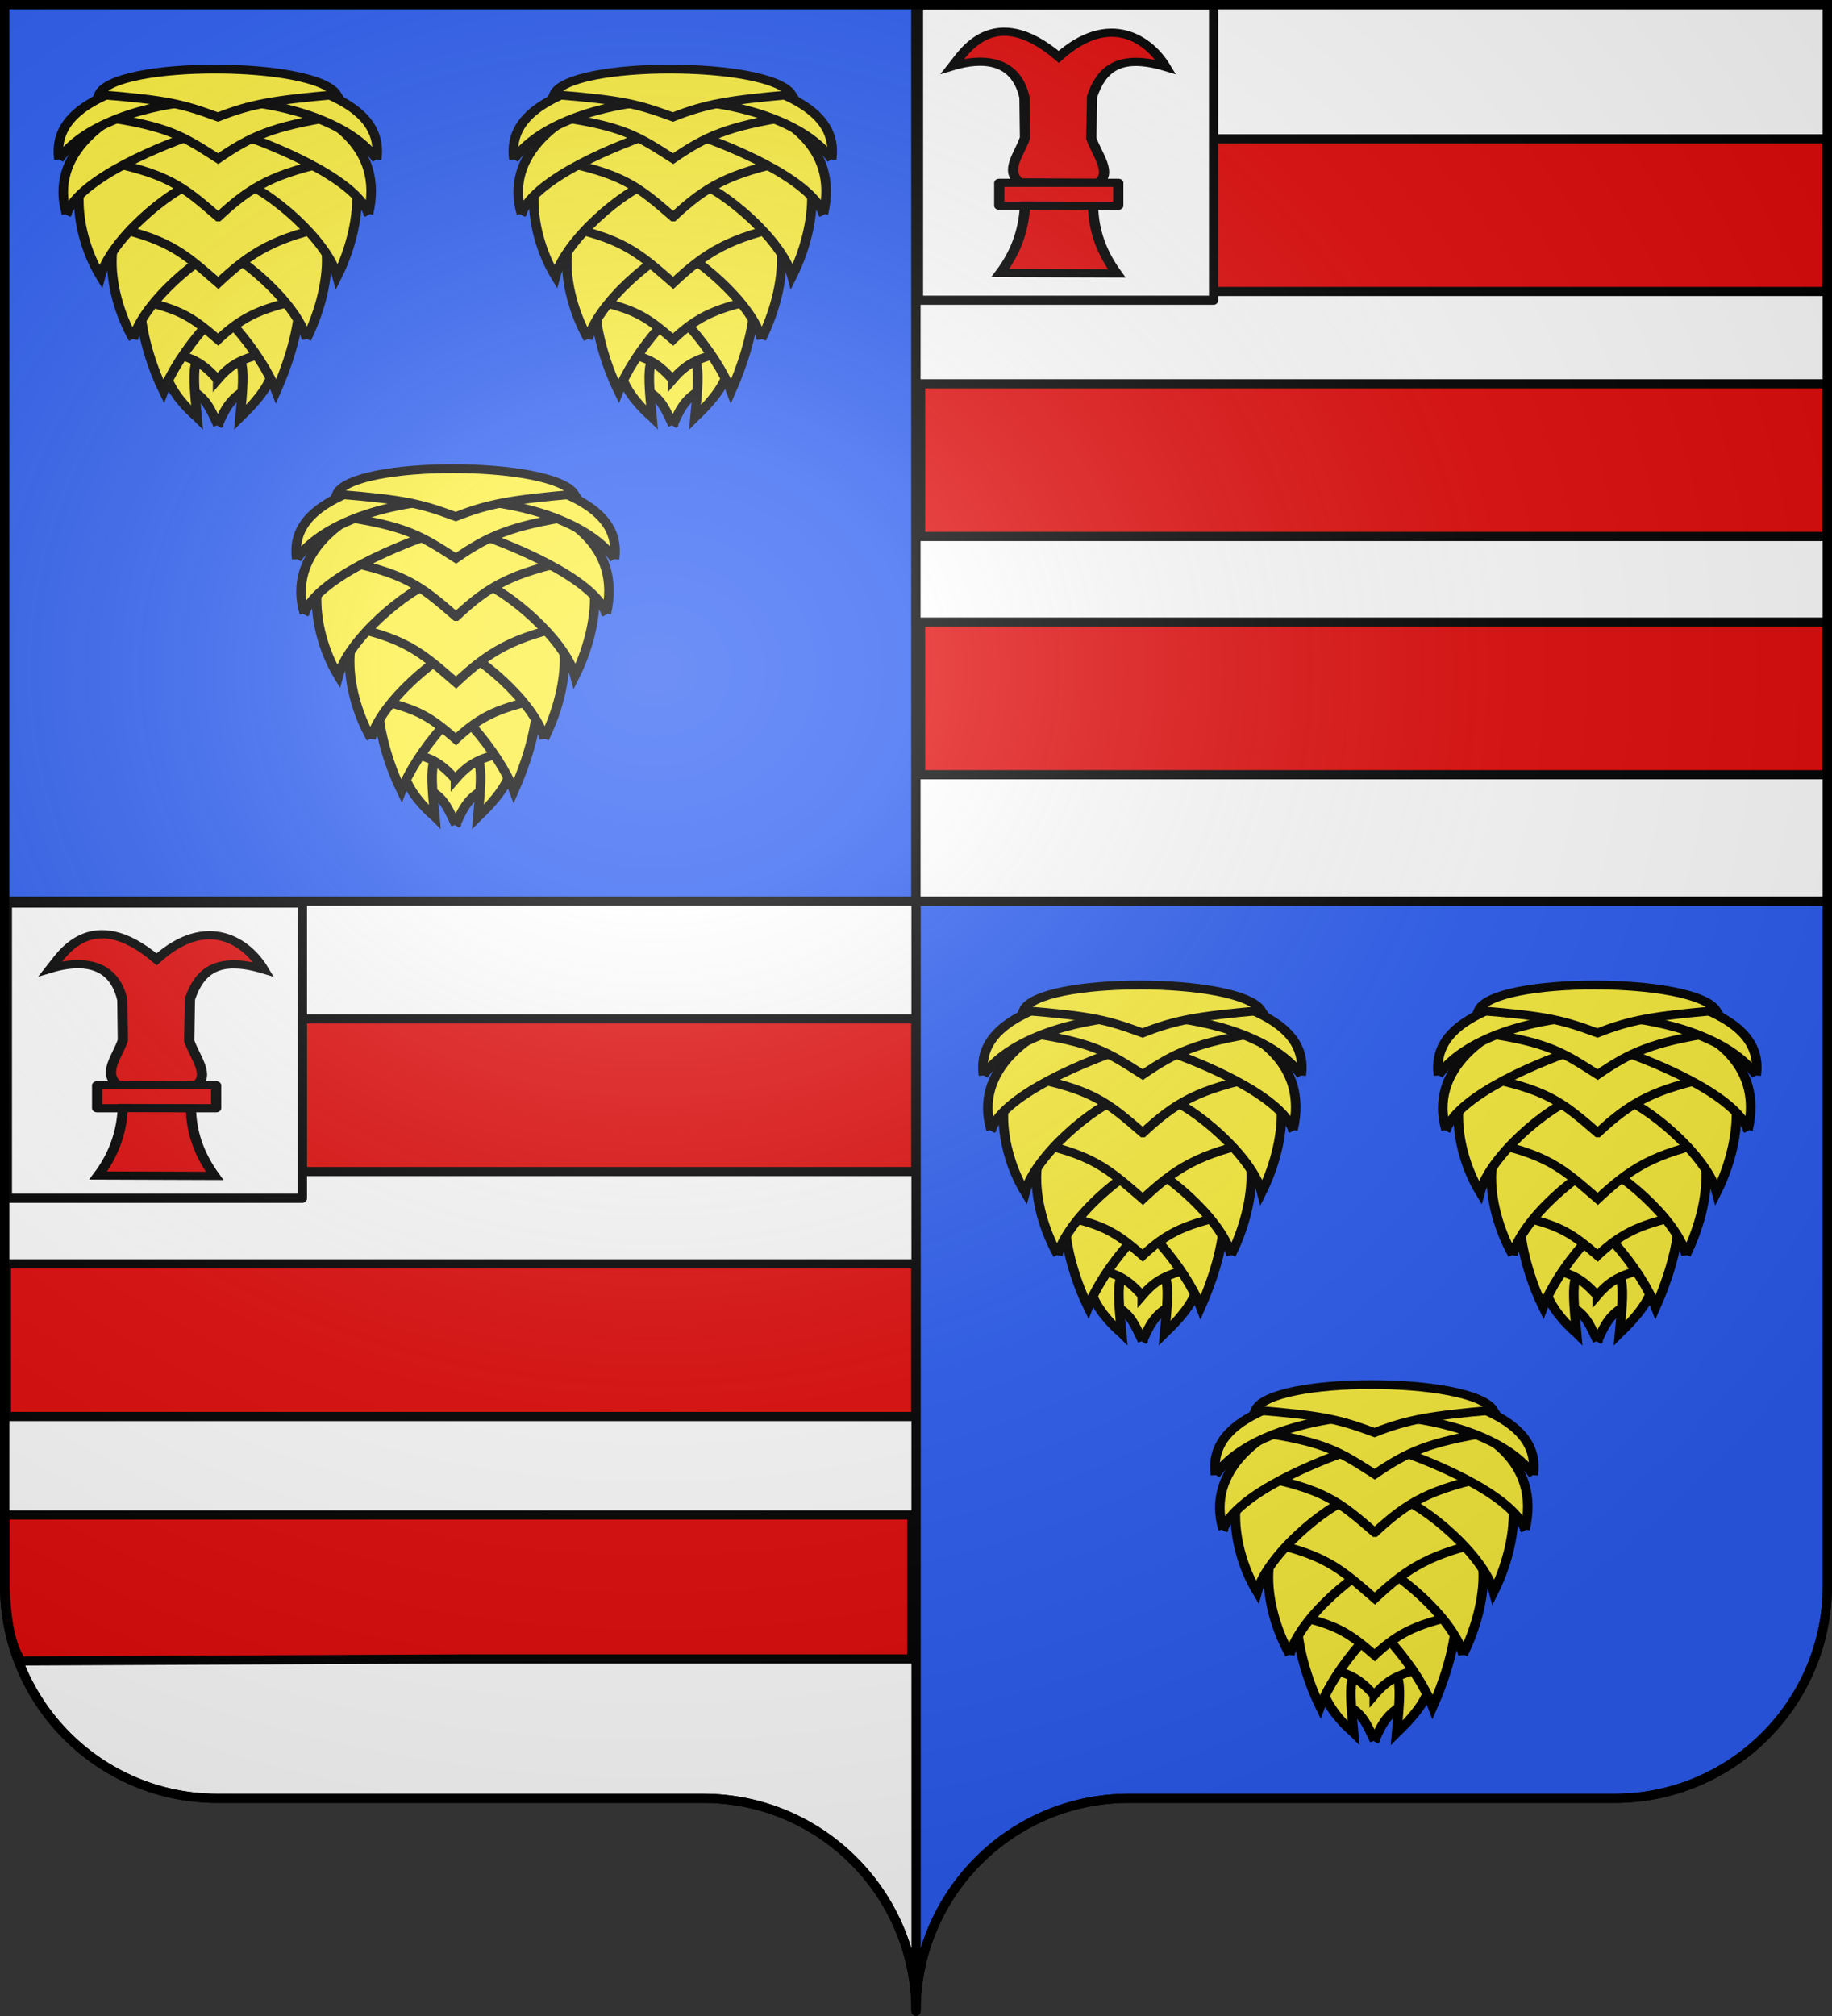 <?xml version="1.0" encoding="UTF-8" standalone="no"?>
<svg
   xmlns:dc="http://purl.org/dc/elements/1.1/"
   xmlns:cc="http://creativecommons.org/ns#"
   xmlns:rdf="http://www.w3.org/1999/02/22-rdf-syntax-ns#"
   xmlns:svg="http://www.w3.org/2000/svg"
   xmlns="http://www.w3.org/2000/svg"
   xmlns:xlink="http://www.w3.org/1999/xlink"
   xmlns:sodipodi="http://sodipodi.sourceforge.net/DTD/sodipodi-0.dtd"
   xmlns:inkscape="http://www.inkscape.org/namespaces/inkscape"
   height="660"
   width="600"
   version="1.0"
   id="svg2"
   sodipodi:version="0.32"
   inkscape:version="0.48.1 r9760"
   sodipodi:docname="Blason ville fr Puyrenier 24.svg"
   inkscape:output_extension="org.inkscape.output.svg.inkscape">
  <rect width="100%" height="100%" fill="#333333" stroke="none"/>
  <sodipodi:namedview
     inkscape:window-height="667"
     inkscape:window-width="1024"
     inkscape:pageshadow="2"
     inkscape:pageopacity="0.0"
     guidetolerance="10.0"
     gridtolerance="10.0"
     objecttolerance="10.0"
     borderopacity="1.0"
     bordercolor="#666666"
     pagecolor="#ffffff"
     id="base"
     showgrid="false"
     height="660px"
     inkscape:zoom="0.6803027"
     inkscape:cx="300.00005"
     inkscape:cy="330.00016"
     inkscape:window-x="253"
     inkscape:window-y="0"
     inkscape:current-layer="layer1"
     showguides="true"
     inkscape:guide-bbox="true"
     inkscape:window-maximized="0">
    <sodipodi:guide
       orientation="1,0"
       position="450,305.714"
       id="guide3095" />
  </sodipodi:namedview>
  <desc
     id="desc4">Flag of Canton of Valais (Wallis)</desc>
  <defs
     id="defs6">
    <linearGradient
       id="linearGradient2893">
      <stop
         style="stop-color:white;stop-opacity:0.314;"
         offset="0"
         id="stop2895" />
      <stop
         id="stop2897"
         offset="0.19"
         style="stop-color:white;stop-opacity:0.251;" />
      <stop
         style="stop-color:#6b6b6b;stop-opacity:0.125;"
         offset="0.6"
         id="stop2901" />
      <stop
         style="stop-color:black;stop-opacity:0.125;"
         offset="1"
         id="stop2899" />
    </linearGradient>
    <radialGradient
       inkscape:collect="always"
       xlink:href="#linearGradient2893"
       id="radialGradient11919"
       gradientUnits="userSpaceOnUse"
       gradientTransform="matrix(1.551,0,0,1.35,-227.894,-51.264)"
       cx="285.186"
       cy="200.448"
       fx="285.186"
       fy="200.448"
       r="300" />
    <clipPath
       clipPathUnits="userSpaceOnUse"
       id="clipPath40285">
      <path
         style="fill:none;stroke:#000000;stroke-width:4.858;stroke-linecap:butt;stroke-linejoin:miter;stroke-miterlimit:4;stroke-opacity:1;stroke-dasharray:none;stroke-dashoffset:0;marker:none;visibility:visible;display:inline;overflow:visible"
         d="m 561.232,332.405 0,482.104 -476.446,0 0,-482.104 476.446,0 z"
         id="path40287"
         inkscape:connector-curvature="0" />
    </clipPath>
  </defs>
  <g
     inkscape:groupmode="layer"
     id="layer1"
     inkscape:label="Fond écu"
     style="opacity:1;display:inline">
    <path
       style="opacity:1;fill:#2b5df2;fill-opacity:1;fill-rule:nonzero;stroke:#000000;stroke-width:3;stroke-linecap:butt;stroke-linejoin:miter;marker:none;marker-start:none;marker-mid:none;marker-end:none;stroke-miterlimit:4;stroke-dasharray:none;stroke-dashoffset:0;stroke-opacity:1;visibility:visible;display:inline;overflow:visible"
       d="M 300,295 L 300,658.5 C 300,619.996 331.209,588.75 369.656,588.75 C 408.103,588.75 490.397,588.75 528.844,588.75 C 567.291,588.75 598.5,557.504 598.5,519 L 598.5,295 L 300,295 z"
       id="path19854" />
    <path
       style="opacity:1;fill:#ffffff;fill-opacity:1;fill-rule:nonzero;stroke:#000000;stroke-width:3;stroke-linecap:butt;stroke-linejoin:miter;marker:none;marker-start:none;marker-mid:none;marker-end:none;stroke-miterlimit:4;stroke-dasharray:none;stroke-dashoffset:0;stroke-opacity:1;visibility:visible;display:inline;overflow:visible"
       d="M 1.5,295 L 1.5,519 C 1.5,557.504 32.709,588.75 71.156,588.75 C 109.603,588.75 191.897,588.75 230.344,588.75 C 268.791,588.75 300,619.996 300,658.5 L 300,295 L 1.5,295 z"
       id="path15284" />
    <path
       style="opacity:1;fill:#2b5df2;fill-opacity:1;fill-rule:nonzero;stroke:#000000;stroke-width:3;stroke-linecap:butt;stroke-linejoin:miter;marker:none;marker-start:none;marker-mid:none;marker-end:none;stroke-miterlimit:4;stroke-dasharray:none;stroke-dashoffset:0;stroke-opacity:1;visibility:visible;display:inline;overflow:visible"
       d="M 1.5,1.5 L 1.5,295 L 300,295 L 300,1.5 L 1.5,1.5 z"
       id="rect3718" />
    <g
       id="layer1-5"
       transform="matrix(-0.627,0,0,0.609,652.763,-201.247)"
       style="stroke:#000000;stroke-width:4.858;stroke-miterlimit:4;stroke-opacity:1;stroke-dasharray:none"
       clip-path="url(#clipPath40285)" />
    <path
       id="path40282"
       d="M 300,1.5 L 300,295 L 598.5,295 L 598.5,1.5 L 300,1.5 z"
       style="opacity:1;fill:none;fill-opacity:1;fill-rule:nonzero;stroke:#000000;stroke-width:3;stroke-linecap:butt;stroke-linejoin:miter;marker:none;marker-start:none;marker-mid:none;marker-end:none;stroke-miterlimit:4;stroke-dasharray:none;stroke-dashoffset:0;stroke-opacity:1;visibility:visible;display:inline;overflow:visible" />
    <path
       id="path4110"
       d="m 300,1.5 0,293.5 298.5,0 0,-293.5 -298.5,0 z"
       style="fill:#ffffff;fill-opacity:1;fill-rule:nonzero;stroke:#000000;stroke-width:3;stroke-linecap:butt;stroke-linejoin:miter;stroke-miterlimit:4;stroke-opacity:1;stroke-dasharray:none;stroke-dashoffset:0;marker:none;visibility:visible;display:inline;overflow:visible"
       inkscape:connector-curvature="0" />
    <g
       transform="matrix(0.293,0,0,-0.269,164.427,60.216)"
       id="layer1-9"
       inkscape:label="Calque 1"
       style="stroke:#000000;stroke-opacity:1;stroke-width:10.702;stroke-miterlimit:4;stroke-dasharray:none">
      <g
         transform="matrix(-2.395,2.395,-2.395,-2.395,-1162.861,1321.481)"
         id="g4655"
         style="stroke:#000000;stroke-opacity:1;stroke-width:3.16;stroke-miterlimit:4;stroke-dasharray:none">
        <path
           style="fill:#fcef3c;fill-opacity:1;fill-rule:evenodd;stroke:#000000;stroke-width:3.16;stroke-linecap:butt;stroke-linejoin:miter;stroke-miterlimit:4;stroke-opacity:1;stroke-dasharray:none"
           d="m -513.612,160.671 c 7.554,-3.039 10.487,-4.185 17.102,-2.098 12.92,-14.742 0.018,-27.458 -15.063,-15.063 1.741,6.284 1.155,9.789 -2.039,17.162 z"
           id="path4224"
           sodipodi:nodetypes="cccc"
           inkscape:connector-curvature="0" />
        <path
           style="fill:#fcef3c;fill-opacity:1;fill-rule:evenodd;stroke:#000000;stroke-width:3.16;stroke-linecap:butt;stroke-linejoin:miter;stroke-miterlimit:4;stroke-opacity:1;stroke-dasharray:none"
           d="m -516.791,153.507 c 0.114,-11.429 2.648,-31.134 20.691,-21.64 l 4.325,8.75 c -9.892,-4.691 -11.452,-3.236 -25.016,12.891 z"
           id="path4222"
           sodipodi:nodetypes="cccc"
           inkscape:connector-curvature="0" />
        <path
           style="fill:#fcef3c;fill-opacity:1;fill-rule:evenodd;stroke:#000000;stroke-width:3.16;stroke-linecap:butt;stroke-linejoin:miter;stroke-miterlimit:4;stroke-opacity:1;stroke-dasharray:none"
           d="m -506.733,163.565 c 8.677,0.421 30.962,-2.476 21.64,-20.691 l -8.75,-4.325 c 4.691,9.892 3.236,11.452 -12.891,25.016 z"
           id="path4220"
           sodipodi:nodetypes="cccc"
           inkscape:connector-curvature="0" />
        <path
           style="fill:#fcef3c;fill-opacity:1;fill-rule:evenodd;stroke:#000000;stroke-width:3.16;stroke-linecap:butt;stroke-linejoin:miter;stroke-miterlimit:4;stroke-opacity:1;stroke-dasharray:none"
           d="m -501.984,149.168 c 8.954,-0.708 11.216,0.214 21.225,6.094 10.951,-14.278 -12.522,-37.583 -27.506,-27.506 5.255,9.399 7.283,12.777 6.28,21.412 z"
           id="path4218"
           sodipodi:nodetypes="cccc"
           inkscape:connector-curvature="0" />
        <path
           style="fill:#fcef3c;fill-opacity:1;fill-rule:evenodd;stroke:#000000;stroke-width:3.16;stroke-linecap:butt;stroke-linejoin:miter;stroke-miterlimit:4;stroke-opacity:1;stroke-dasharray:none"
           d="m -492.339,164.781 c 15.427,-5.892 44.018,-22.641 34.525,-40.684 l -29.631,-7.435 c 4.691,9.892 1.459,34.999 -4.894,48.119 z"
           id="path4184"
           sodipodi:nodetypes="cccc"
           inkscape:connector-curvature="0" />
        <path
           style="fill:#fcef3c;fill-opacity:1;fill-rule:evenodd;stroke:#000000;stroke-width:3.16;stroke-linecap:butt;stroke-linejoin:miter;stroke-miterlimit:4;stroke-opacity:1;stroke-dasharray:none"
           d="m -518.606,138.514 c 7.001,-16.536 22.641,-44.018 40.684,-34.525 l 7.435,29.631 c -9.892,-4.691 -34.999,-1.459 -48.119,4.894 z"
           id="path4202"
           sodipodi:nodetypes="cccc"
           inkscape:connector-curvature="0" />
        <path
           style="fill:#fcef3c;fill-opacity:1;fill-rule:evenodd;stroke:#000000;stroke-width:3.16;stroke-linecap:butt;stroke-linejoin:miter;stroke-miterlimit:4;stroke-opacity:1;stroke-dasharray:none"
           d="m -491.925,138.926 c 12.625,0.387 17.255,1.073 32.408,10.994 13.353,-18.604 -23.662,-55.405 -43.405,-43.405 8.937,14.186 11.079,20.285 10.997,32.41 z"
           id="path4204"
           sodipodi:nodetypes="cccc"
           inkscape:connector-curvature="0" />
        <path
           style="fill:#fcef3c;fill-opacity:1;fill-rule:evenodd;stroke:#000000;stroke-width:3.16;stroke-linecap:butt;stroke-linejoin:miter;stroke-miterlimit:4;stroke-opacity:1;stroke-dasharray:none"
           d="m -512.386,118.122 c 6.779,-18.088 23.358,-40.558 41.401,-31.065 l 6.273,29.726 c -9.892,-4.691 -36.11,-5.68 -47.675,1.339 z"
           id="path4196"
           sodipodi:nodetypes="cccc"
           inkscape:connector-curvature="0" />
        <path
           style="fill:#fcef3c;fill-opacity:1;fill-rule:evenodd;stroke:#000000;stroke-width:3.16;stroke-linecap:butt;stroke-linejoin:miter;stroke-miterlimit:4;stroke-opacity:1;stroke-dasharray:none"
           d="m -471.955,158.553 c 18.531,-5.892 40.558,-23.358 31.065,-41.401 l -29.726,-6.273 c 4.691,9.892 5.68,36.11 -1.339,47.675 z"
           id="path4194"
           sodipodi:nodetypes="cccc"
           inkscape:connector-curvature="0" />
        <path
           style="fill:#fcef3c;fill-opacity:1;fill-rule:evenodd;stroke:#000000;stroke-width:3.16;stroke-linecap:butt;stroke-linejoin:miter;stroke-miterlimit:4;stroke-opacity:1;stroke-dasharray:none"
           d="m -477.577,124.497 c 16.082,0.493 23.241,0.188 42.543,12.826 17.01,-23.699 -30.142,-70.578 -55.291,-55.291 11.385,18.071 12.852,27.019 12.748,42.465 z"
           id="path4190"
           sodipodi:nodetypes="cccc"
           inkscape:connector-curvature="0" />
        <path
           style="fill:#fcef3c;fill-opacity:1;fill-rule:evenodd;stroke:#000000;stroke-width:3.16;stroke-linecap:butt;stroke-linejoin:miter;stroke-miterlimit:4;stroke-opacity:1;stroke-dasharray:none"
           d="m -448.45,150.296 c 18.31,-5.227 40.558,-23.358 31.065,-41.401 l -29.726,-6.273 c 4.691,9.892 5.68,36.11 -1.339,47.674 z"
           id="path4182"
           sodipodi:nodetypes="cccc"
           inkscape:connector-curvature="0" />
        <path
           style="fill:#fcef3c;fill-opacity:1;fill-rule:evenodd;stroke:#000000;stroke-width:3.16;stroke-linecap:butt;stroke-linejoin:miter;stroke-miterlimit:4;stroke-opacity:1;stroke-dasharray:none"
           d="m -503.651,95.094 c 6.336,-17.201 23.358,-40.558 41.401,-31.065 l 6.273,29.726 c -9.892,-4.691 -36.11,-5.68 -47.674,1.339 z"
           id="path4192"
           sodipodi:nodetypes="cccc"
           inkscape:connector-curvature="0" />
        <path
           style="fill:#fcef3c;fill-opacity:1;fill-rule:evenodd;stroke:#000000;stroke-width:3.16;stroke-linecap:butt;stroke-linejoin:miter;stroke-miterlimit:4;stroke-opacity:1;stroke-dasharray:none"
           d="m -460.808,107.728 c 16.082,0.493 22.797,0.631 42.1,13.27 17.01,-23.699 -30.142,-70.578 -55.291,-55.291 11.385,18.071 13.296,26.576 13.191,42.021 z"
           id="path4198"
           sodipodi:nodetypes="cccc"
           inkscape:connector-curvature="0" />
        <path
           style="fill:#fcef3c;fill-opacity:1;fill-rule:evenodd;stroke:#000000;stroke-width:3.16;stroke-linecap:butt;stroke-linejoin:miter;stroke-miterlimit:4;stroke-opacity:1;stroke-dasharray:none"
           d="m -424.628,142.355 c 19.197,-10.993 16.789,-34.688 7.296,-52.73 l -17.508,1.502 c 4.691,9.892 16.342,38.776 10.212,51.229 z"
           id="path4206"
           sodipodi:nodetypes="cccc"
           inkscape:connector-curvature="0" />
        <path
           style="fill:#fcef3c;fill-opacity:1;fill-rule:evenodd;stroke:#000000;stroke-width:3.16;stroke-linecap:butt;stroke-linejoin:miter;stroke-miterlimit:4;stroke-opacity:1;stroke-dasharray:none"
           d="m -495.083,71.901 c 13.432,-20.749 34.688,-16.789 52.73,-7.296 l -1.502,17.508 c -9.892,-4.691 -38.776,-16.342 -51.229,-10.212 z"
           id="path4208"
           sodipodi:nodetypes="cccc"
           inkscape:connector-curvature="0" />
        <path
           style="fill:#fcef3c;fill-opacity:1;fill-rule:evenodd;stroke:#000000;stroke-width:3.16;stroke-linecap:butt;stroke-linejoin:miter;stroke-miterlimit:4;stroke-opacity:1;stroke-dasharray:none"
           d="m -445.988,92.935 c 13.773,2.487 19.717,3.241 37.796,16.495 11.455,-18.017 -34.765,-64.04 -54.239,-54.239 12.027,16.868 14.547,24.591 16.443,37.744 z"
           id="path4210"
           sodipodi:nodetypes="cccc"
           inkscape:connector-curvature="0" />
        <path
           style="fill:#fcef3c;fill-opacity:1;fill-rule:evenodd;stroke:#000000;stroke-width:3.16;stroke-linecap:butt;stroke-linejoin:miter;stroke-miterlimit:4;stroke-opacity:1;stroke-dasharray:none"
           d="m -408.991,130.267 c 14.331,-11.13 5.939,-29.306 -5.075,-48.92 l -14.275,-0.069 c 8.941,9.256 23.062,31.327 19.35,48.989 z"
           id="path4212"
           sodipodi:nodetypes="cccc"
           inkscape:connector-curvature="0" />
        <path
           style="fill:#fcef3c;fill-opacity:1;fill-rule:evenodd;stroke:#000000;stroke-width:3.16;stroke-linecap:butt;stroke-linejoin:miter;stroke-miterlimit:4;stroke-opacity:1;stroke-dasharray:none"
           d="m -483.147,56.112 c 11.13,-14.331 29.306,-5.939 48.92,5.075 l 0.069,14.275 c -9.256,-8.941 -31.326,-23.062 -48.989,-19.35 z"
           id="path4214"
           inkscape:connector-curvature="0" />
        <path
           style="fill:#fcef3c;fill-opacity:1;fill-rule:evenodd;stroke:#000000;stroke-width:3.16;stroke-linecap:butt;stroke-linejoin:miter;stroke-miterlimit:4;stroke-opacity:1;stroke-dasharray:none"
           d="m -435.36,82.397 c 11.637,4.993 16.037,7.473 33.48,22.076 5.32,-12.03 -41.909,-59.142 -55.473,-55.473 13.351,16.201 17.611,22.387 21.993,33.397 z"
           id="path4216"
           sodipodi:nodetypes="cccc"
           inkscape:connector-curvature="0" />
      </g>
    </g>
    <use
       x="0"
       y="0"
       xlink:href="#layer1-9"
       id="use16405"
       transform="translate(149,0)"
       width="600"
       height="660" />
    <use
       x="0"
       y="0"
       xlink:href="#use16405"
       id="use16407"
       transform="translate(-71.117,130.824)"
       width="600"
       height="660" />
    <use
       x="0"
       y="0"
       xlink:href="#layer1-9"
       id="use16409"
       transform="translate(302.806,299.866)"
       width="600"
       height="660" />
    <use
       x="0"
       y="0"
       xlink:href="#use16405"
       id="use16411"
       transform="translate(302.806,299.866)"
       width="600"
       height="660" />
    <use
       x="0"
       y="0"
       xlink:href="#use16407"
       id="use16413"
       transform="translate(300.906,299.866)"
       width="600"
       height="660" />
    <rect
       style="fill:#e20909;fill-opacity:1;stroke:#000000;stroke-width:3;stroke-linejoin:round;stroke-miterlimit:4;stroke-opacity:1;stroke-dasharray:none"
       id="rect16469"
       width="296.927"
       height="49.978"
       x="301.5"
       y="45.457" />
    <use
       x="0"
       y="0"
       xlink:href="#rect16469"
       id="use16471"
       transform="translate(0,80.2)"
       width="600"
       height="660" />
    <use
       x="0"
       y="0"
       xlink:href="#use16471"
       id="use16473"
       transform="translate(0,78)"
       width="600"
       height="660" />
    <use
       x="0"
       y="0"
       xlink:href="#rect16469"
       id="use16475"
       transform="matrix(1.003,0,0,1,-300.3,288.107)"
       width="600"
       height="660" />
    <use
       x="0"
       y="0"
       xlink:href="#use16471"
       id="use16477"
       transform="matrix(1.003,0,0,1,-300.3,288.107)"
       width="600"
       height="660" />
    <path
       style="fill:#e20909;fill-opacity:1;stroke:#000000;stroke-width:3;stroke-linejoin:round;stroke-miterlimit:4;stroke-opacity:1;stroke-dasharray:none"
       d="m 1.605,519.543 0,-23.563 148.495,0 148.495,0 0,23.563 0,23.563 -148.495,0 -143.202,0.662 C 2.544,536.887 2.159,527.691 1.605,519.543 z"
       id="path16481"
       inkscape:connector-curvature="0"
       sodipodi:nodetypes="ccccccccc" />
    <rect
       style="fill:#ffffff;fill-opacity:1;stroke:#000000;stroke-width:3;stroke-linejoin:round;stroke-miterlimit:4;stroke-opacity:1;stroke-dasharray:none"
       id="rect17482"
       width="96.629"
       height="96.629"
       x="300.822"
       y="1.671" />
    <use
       x="0"
       y="0"
       xlink:href="#rect17482"
       id="use17484"
       transform="translate(-298.397,293.987)"
       width="600"
       height="660" />
    <g
       transform="matrix(0.492,0,0,0.394,-31.979,273.422)"
       inkscape:label="dessin"
       id="layer4-6"
       style="fill:#e20909;stroke:#000000;stroke-opacity:1;stroke-width:6.813;stroke-miterlimit:4;stroke-dasharray:none">
      <path
         sodipodi:nodetypes="cccccccccc"
         id="path4796"
         d="m 143.419,207.511 51.692,0.334 c 10.301,-7.421 -0.516,-23.785 -4.167,-36.93 l 0.475,-34.646 c 5.9,-21.876 17.349,-36.507 49.007,-24.751 -11.087,-23.163 -37.451,-46.09 -71.161,-8.362 -43.81,-46.23 -63.804,-2.706 -70.49,7.693 10.422,-3.91 40.704,-12.505 47.664,26.089 l 0.336,33.447 c -3.353,12.899 -13.881,27.48 -3.357,37.126 z"
         style="color:#000000;fill:#e20909;fill-opacity:1;fill-rule:evenodd;stroke:#000000;stroke-width:6.813;stroke-linecap:butt;stroke-linejoin:miter;stroke-miterlimit:4;stroke-opacity:1;stroke-dasharray:none;stroke-dashoffset:0;marker:none;visibility:visible;display:inline;overflow:visible"
         inkscape:connector-curvature="0" />
      <rect
         y="207.824"
         x="129.657"
         height="19.065"
         width="79.217"
         id="rect4798"
         style="fill:#e20909;fill-opacity:1;stroke:#000000;stroke-width:6.813;stroke-linecap:butt;stroke-linejoin:round;stroke-miterlimit:4;stroke-opacity:1;stroke-dasharray:none" />
      <path
         sodipodi:nodetypes="ccccc"
         id="path4800"
         d="m 146.776,226.715 45.315,0.196 c 0.328,22.17 6.518,40.25 15.776,56.191 l -77.539,-0.334 c 9.822,-16.247 15.575,-34.454 16.448,-56.052 z"
         style="color:#000000;fill:#e20909;fill-opacity:1;fill-rule:evenodd;stroke:#000000;stroke-width:6.813;stroke-linecap:butt;stroke-linejoin:miter;stroke-miterlimit:4;stroke-opacity:1;stroke-dasharray:none;stroke-dashoffset:0;marker:none;visibility:visible;display:inline;overflow:visible"
         inkscape:connector-curvature="0" />
    </g>
    <use
       x="0"
       y="0"
       xlink:href="#layer4-6"
       id="use17581"
       transform="translate(295.457,-295.457)"
       width="600"
       height="660" />
  </g>
  <g
     inkscape:groupmode="layer"
     id="layer2"
     inkscape:label="Meubles"
     style="display:inline" />
  <g
     inkscape:groupmode="layer"
     id="layer3"
     inkscape:label="Reflet final"
     style="display:inline"
     sodipodi:insensitive="true">
    <path
       id="path2875"
       style="fill:url(#radialGradient11919);fill-opacity:1;fill-rule:evenodd;stroke:none;stroke-width:3;stroke-linecap:butt;stroke-linejoin:miter;stroke-miterlimit:4;stroke-dasharray:none;stroke-opacity:1"
       d="M 1.5,1.5 L 1.5,518.991 C 1.5,557.496 32.703,588.746 71.15,588.746 C 109.597,588.746 191.903,588.746 230.35,588.746 C 268.797,588.745 300,619.996 300,658.5 C 300,619.996 331.203,588.746 369.65,588.746 C 408.097,588.745 490.403,588.746 528.85,588.746 C 567.297,588.746 598.5,557.496 598.5,518.991 L 598.5,1.5 L 1.5,1.5 z " />
  </g>
  <g
     inkscape:groupmode="layer"
     id="layer4"
     inkscape:label="Contour final"
     style="display:inline"
     sodipodi:insensitive="true">
    <path
       id="path1572"
       style="fill:none;fill-opacity:1;fill-rule:nonzero;stroke:black;stroke-width:3;stroke-linecap:round;stroke-linejoin:round;stroke-miterlimit:4;stroke-dasharray:none;stroke-dashoffset:0;stroke-opacity:1"
       d="M 300,658.5 C 300,619.996 331.203,588.746 369.65,588.746 C 408.097,588.746 490.403,588.746 528.85,588.746 C 567.297,588.746 598.5,557.497 598.5,518.993 L 598.5,1.5 L 1.5,1.5 L 1.5,518.993 C 1.5,557.497 32.703,588.746 71.15,588.746 C 109.597,588.746 191.903,588.746 230.35,588.746 C 268.797,588.746 300,619.996 300,658.5 z "
       sodipodi:nodetypes="cssccccssc" />
  </g>
</svg>
